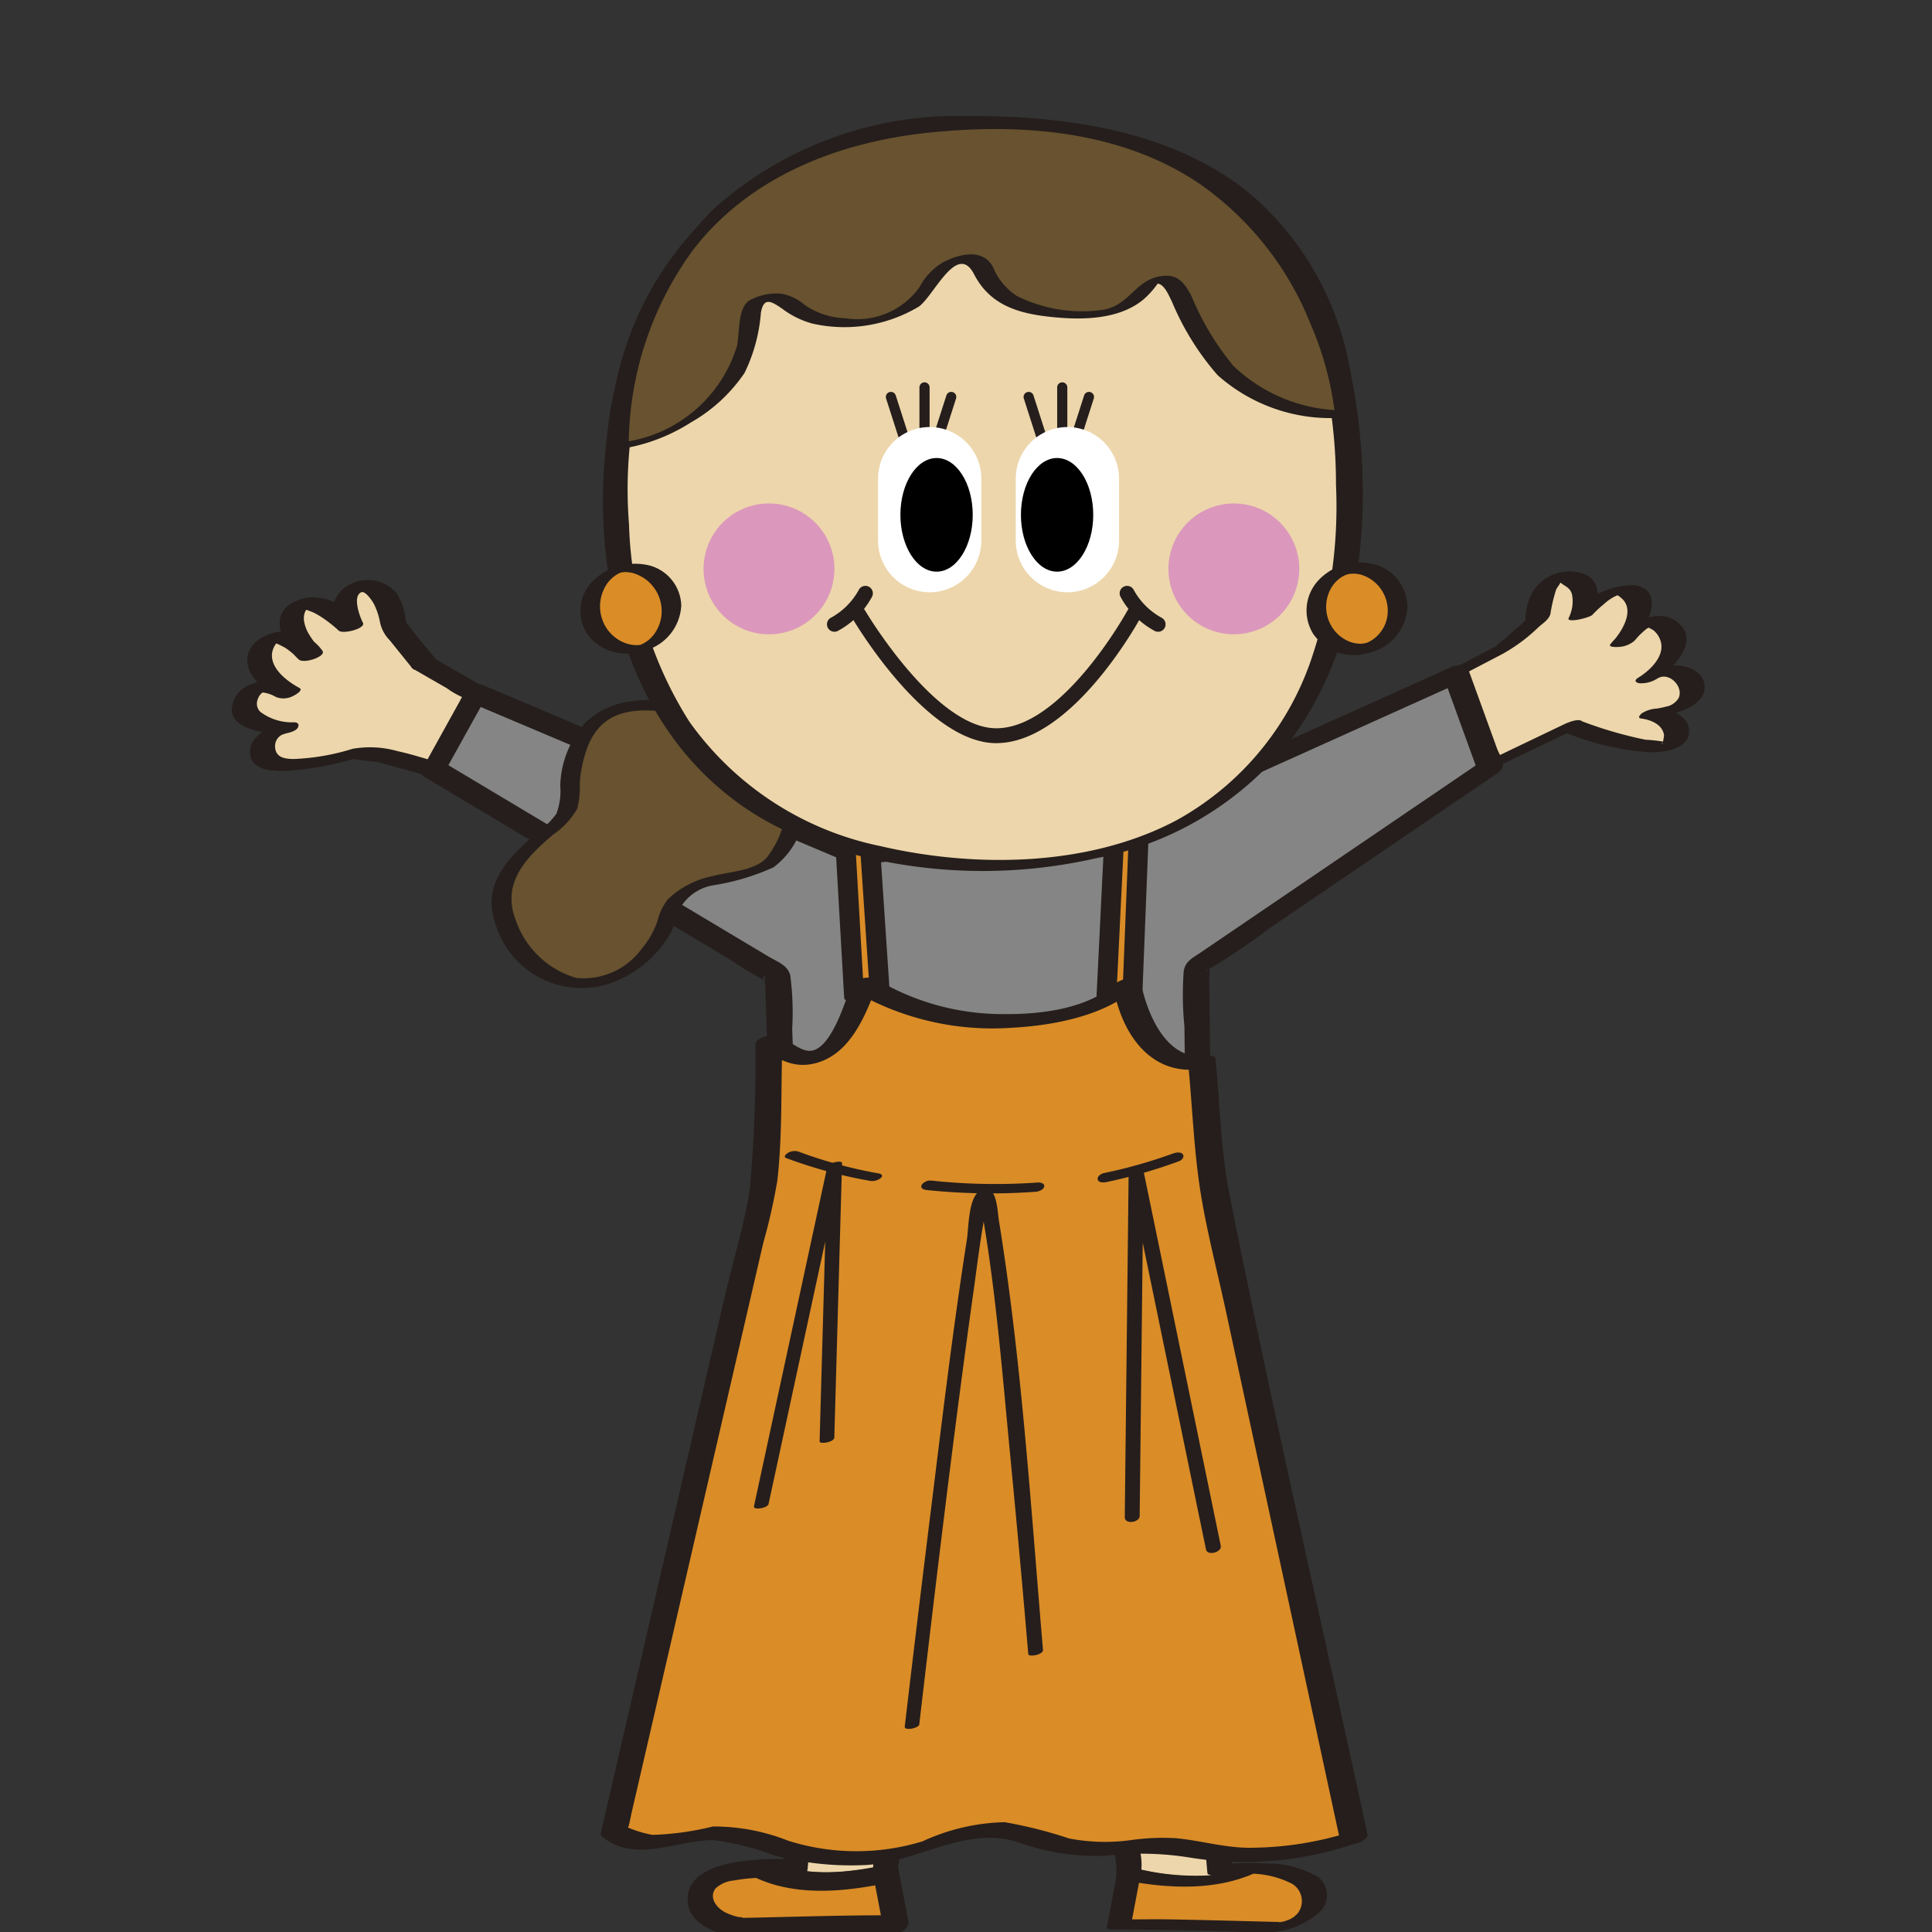 <svg xmlns="http://www.w3.org/2000/svg" xmlns:xlink="http://www.w3.org/1999/xlink" width="100" height="100" viewBox="0 0 100 100">
  <rect x="0" y="0" width="100" height="100" fill="#333333" stroke="none"/>
  <defs>
    <clipPath id="clip-path">
      <rect id="長方形_3293" data-name="長方形 3293" width="100" height="100" transform="translate(987.137 1070.962)" fill="#fff"/>
    </clipPath>
    <clipPath id="clip-path-2">
      <rect id="長方形_3289" data-name="長方形 3289" width="76.235" height="94.241" transform="translate(0 0)" fill="none"/>
    </clipPath>
  </defs>
  <g id="chara_icon" transform="translate(0 0)">
    <g id="chara_icon-2" data-name="chara_icon" transform="translate(-987.137 -1070.962)" clip-path="url(#clip-path)">
      <g id="img_04" transform="translate(999.136 1076.962)">
        <g id="グループ_5701" data-name="グループ 5701" clip-path="url(#clip-path-2)">
          <path id="パス_72398" data-name="パス 72398" d="M46.423,91.006l.045-.239L45.193,81.2h5.1l.85,9.563a15.278,15.278,0,0,1,1.728-.043c-.875.453-2.847,1.061-6.449.282" fill="#edd6ab"/>
          <path id="パス_72399" data-name="パス 72399" d="M47.064,90.9a3.049,3.049,0,0,0-.045-1.033l-.294-2.209q-.357-2.673-.713-5.346l-.171-1.282-.921.461h5.1l-.374-.114.744,8.368q.052.6.106,1.2c.012.129.3.12.374.114a13.563,13.563,0,0,1,1.587-.045l.034-.4a4.736,4.736,0,0,1-1.66.439,12.731,12.731,0,0,1-3.88-.311,1.41,1.41,0,0,0-.908.155c-.108.057-.451.315-.148.378,2.383.5,5.111.709,7.357-.436.2-.1.434-.389.034-.4a15.966,15.966,0,0,0-1.869.043l.374.114q-.371-4.185-.743-8.368-.054-.6-.107-1.2c-.011-.133-.3-.114-.374-.114h-5.1c-.2,0-.963.149-.921.461l1.135,8.513a4.725,4.725,0,0,1,.1,1.222c-.066.348,1.216.136,1.282-.212" fill="#251e1c"/>
          <path id="パス_72400" data-name="パス 72400" d="M52.872,90.723c1.29.042,2.871.281,3.117,1.182.425,1.559-1.984,1.842-1.984,1.842l-5.95-.142H45.929l.494-2.6c3.6.779,5.574.171,6.449-.282" fill="#da8c27"/>
          <path id="パス_72401" data-name="パス 72401" d="M52.451,90.984a4.857,4.857,0,0,1,2.427.52,1.044,1.044,0,0,1,.33,1.479,1.211,1.211,0,0,1-.5.382c-.047.021-.209.075-.169.063-.045.013-.091.025-.136.036-.148.037.078-.019-.059.013-.3.07-.059-.055.074.009a.776.776,0,0,0-.241-.006c-1.855-.044-3.71-.1-5.565-.132-.753-.015-1.507,0-2.261,0l.218.145q.246-1.3.494-2.6l-1.171.364c2.374.5,5.116.69,7.353-.45.162-.082.387-.205.161-.329-.206-.114-.721.073-.9.167a4.424,4.424,0,0,1-1.664.439,13.025,13.025,0,0,1-3.88-.324c-.225-.047-1.112.056-1.171.364q-.248,1.3-.494,2.6c-.025.128.114.145.217.145,1.819,0,3.633.036,5.451.08.869.02,1.747.082,2.616.062a4.105,4.105,0,0,0,2.807-1.125,1.2,1.2,0,0,0-.192-1.756,5.292,5.292,0,0,0-2.9-.665,1.563,1.563,0,0,0-.916.246c-.182.137-.2.266.074.276" fill="#251e1c"/>
          <path id="パス_72402" data-name="パス 72402" d="M33.871,91.006l-.045-.239L35.1,81.2H30l-.85,9.563a15.278,15.278,0,0,0-1.728-.043c.875.453,2.847,1.061,6.449.282" fill="#edd6ab"/>
          <path id="パス_72403" data-name="パス 72403" d="M34.519,90.832c-.008-.042-.039-.26-.037-.156,0,.081,0,.048,0,.027,0-.053.013-.107.021-.158.033-.21.057-.422.085-.632q.15-1.131.3-2.261l.7-5.244q.084-.624.167-1.248c.045-.339-.35-.451-.606-.451h-5.1c-.286,0-.682.226-.71.538L28.6,89.615q-.053.6-.106,1.2l.877-.533a16.422,16.422,0,0,0-1.9-.049c-.511.013-1.026.637-.422.946,2.093,1.067,4.742.76,6.943.295.272-.057.6-.33.523-.638-.082-.329-.512-.346-.772-.291-1.9.4-4.15.651-5.954-.269q-.211.472-.422.945a13.539,13.539,0,0,1,1.56.039c.328.03.842-.134.877-.533l.744-8.367q.052-.6.106-1.2l-.709.538h5.1l-.606-.451q-.573,4.3-1.147,8.606a4.062,4.062,0,0,0-.072,1.326c.118.625,1.416.291,1.3-.347" fill="#251e1c"/>
          <path id="パス_72404" data-name="パス 72404" d="M27.423,90.723c-1.29.042-2.871.281-3.117,1.182-.425,1.559,1.984,1.842,1.984,1.842l5.95-.142h2.126L33.872,91c-3.6.779-5.574.171-6.449-.282" fill="#da8c27"/>
          <path id="パス_72405" data-name="パス 72405" d="M27.481,90.25c-1.33.05-4.172.358-3.864,2.322.165,1.048,1.5,1.555,2.434,1.643a19.883,19.883,0,0,0,2.315-.045l3.473-.083c.823-.02,1.646-.008,2.469-.008.32,0,.776-.278.706-.647l-.495-2.6c-.061-.324-.535-.318-.766-.269-1.83.386-4.176.63-5.83-.213a.876.876,0,0,0-.929.078c-.187.144-.368.516-.07.668,2.158,1.1,4.782.834,7.066.352l-.766-.269.494,2.6.706-.647c-1.486,0-2.968.021-4.454.056l-3.114.074c-.134,0-.269,0-.4.01-.216.011.075.023.028,0a.84.84,0,0,0-.266-.049,3.266,3.266,0,0,1-.664-.231c-.435-.218-.886-.751-.52-1.244a1.611,1.611,0,0,1,.954-.414,8.416,8.416,0,0,1,1.38-.139c.735-.028,1-.979.116-.946" fill="#251e1c"/>
          <path id="パス_72406" data-name="パス 72406" d="M69.35,31.578s5.049,1.884,5.387.713-1.254-1.356-1.254-1.356,2.657-.3,2-1.583-2.189-.255-2.189-.255,2.065-1.272,1.1-2.494S72,27.231,72,27.231s1.491-1.54.589-2.453-2.75,1.092-2.75,1.092.806-1.722-.675-2-1.56,2.138-1.56,2.138l-1.563,1.413-3.226,1.685,2.361,4.465Z" fill="#edd6ab"/>
          <path id="パス_72407" data-name="パス 72407" d="M68.818,31.83a13.931,13.931,0,0,0,4.611,1.111c.662,0,1.875-.14,1.988-.965.11-.8-.728-1.207-1.4-1.293L73.2,31.2c.874-.1,2.885-.418,3.024-1.525.1-.83-.81-1.258-1.5-1.227a3.942,3.942,0,0,0-1.933.632c-.221.145-.147.248.077.286a1.55,1.55,0,0,0,.916-.245c.923-.579,2.291-2.069.943-2.991-1.1-.75-2.7.356-3.374,1.218-.136.174.417.141.439.138a1.383,1.383,0,0,0,.787-.3c.676-.71,1.664-2.669.012-2.9a4.3,4.3,0,0,0-3.346,1.628l1.225-.161c.321-.7.389-1.689-.45-2.035a2.227,2.227,0,0,0-2.8,1.134,3.1,3.1,0,0,0-.26,1.162c.006.2-.027.125.021.069a5.162,5.162,0,0,1-.478.432l-.6.538c-.09.081-.407.276-.433.392,0-.021.3-.16.045-.036-.183.087-.36.187-.539.281l-2.548,1.331c-.049.025-.33.154-.274.261q1.18,2.232,2.362,4.464c.141.267.841,0,1.021-.086l4.176-2c.2-.1.346-.193.158-.339s-.744.087-.906.165l-4.175,2,1.021-.086L63.46,28.937l-.274.261,2.548-1.33a8.778,8.778,0,0,0,1.9-1.406c.228-.2.528-.386.614-.676a8.506,8.506,0,0,1,.294-1.257c.061-.132.169-.248.226-.376a.944.944,0,0,1,.138-.13q-.5.1-.125.14c.261.214.5.252.591.624a1.9,1.9,0,0,1-.178,1.2c-.129.284,1.087-.012,1.226-.161a6.188,6.188,0,0,1,.6-.558,2.581,2.581,0,0,1,.555-.392c.158-.068.125-.111.357.09.732.633-.019,1.789-.522,2.317l1.225-.161c-.074.095.129-.144.156-.173a4.54,4.54,0,0,1,.435-.4c.063-.052.254-.1.135-.1-.158-.01.161.128.205.162a1.133,1.133,0,0,1,.424.737c.09.725-.635,1.382-1.195,1.733l.993.041c.577-.38,1.372.4,1.1,1.007a.962.962,0,0,1-.666.449c-.126.037-.253.058-.382.084-.073.015-.313.042-.077.014a1.6,1.6,0,0,0-.777.242c-.08.067-.264.243-.035.273.5.063,1.122.315,1.181.883a3.061,3.061,0,0,1-.089.445c-.145-.139.465,0,.177-.107a7.26,7.26,0,0,0-1.042-.123,20.923,20.923,0,0,1-3.3-.959c-.289-.108-1.446.362-1.064.5" fill="#251e1c"/>
          <path id="パス_72408" data-name="パス 72408" d="M32.5,38.3,12.613,29.891l-2.179,3.926L28.246,44.463,29,66.111h21.2l-.282-22.073L65.122,33.7l-1.738-4.79L46.31,36.6Z" fill="#858585"/>
          <path id="パス_72409" data-name="パス 72409" d="M32.871,37.866l-17.356-7.34-2.527-1.069a.862.862,0,0,0-.993.362L9.816,33.745a.338.338,0,0,0,.118.444l15.821,9.456a18.7,18.7,0,0,0,1.988,1.188c-.508-.221-.056-.446-.148-.186a1.358,1.358,0,0,0,.013.386q.029.786.055,1.574l.384,10.964.3,8.59c.012.335.3.42.6.42h21.2c.248,0,.718-.219.714-.521q-.113-8.848-.226-17.7-.024-1.846-.047-3.693a2.011,2.011,0,0,0-.009-.649c.126.24-.465.383.121.072a34.46,34.46,0,0,0,3.056-2.079l4.709-3.2,7.086-4.82c.133-.09.282-.293.219-.466q-.868-2.394-1.738-4.79c-.135-.373-.642-.335-.933-.2l-12.881,5.8-3.091,1.392c-.282.127-.587.237-.858.386-.344.19-.185.051.048.025-2.205.254-4.406.542-6.609.813l-7.153.88c-.714.088-1,1.05-.117.941,4.524-.557,9.118-.917,13.612-1.675a15.938,15.938,0,0,0,3.607-1.5l8.263-3.722,5.75-2.59-.933-.2q.869,2.394,1.738,4.789l.219-.466L50.159,43.294c-.43.292-.8.447-.889.971a16.694,16.694,0,0,0,.036,2.862q.071,5.537.142,11.073.051,3.981.1,7.961l.715-.521h-21.2l.6.42q-.328-9.4-.658-18.809a14.789,14.789,0,0,0-.1-2.762c-.132-.543-.683-.711-1.161-1l-9.077-5.425-7.733-4.622c.04.148.079.3.119.444l2.179-3.926-.993.362,17.356,7.34,2.527,1.069c.54.228,1.5-.548.749-.868" fill="#251e1c"/>
          <path id="パス_72410" data-name="パス 72410" d="M9.958,28.363,8.383,26.408s-.231-2.4-1.692-2.036-.548,2.034-.548,2.034-1.97-1.883-2.813-.917.741,2.412.741,2.412-1.539-1.758-2.428-.478S2.9,29.844,2.9,29.844,1.3,28.911.727,30.236s2.1,1.454,2.1,1.454-1.577.285-1.166,1.432,4.857-.165,4.857-.165l1.54.2,2.382.661,2.179-3.926Z" fill="#edd6ab"/>
          <path id="パス_72411" data-name="パス 72411" d="M10.564,28.128c-.49-.608-1.005-1.2-1.472-1.827a.884.884,0,0,1-.086-.106c-.031-.067.045.087.02.005-.032-.1-.033-.227-.055-.335a3.279,3.279,0,0,0-.448-1.172,1.983,1.983,0,0,0-2.829-.149,1.571,1.571,0,0,0-.2,2.035l1.255-.408c-.894-.847-2.124-1.594-3.373-1.088-1.539.624-.826,2.207.088,3.052.262.242,1.482-.167,1.213-.469a2.37,2.37,0,0,0-3.442-.438c-1.072,1.061.04,2.3,1.054,2.85a1.046,1.046,0,0,0,.844-.036c.073-.029.6-.3.369-.433C2.441,29,.26,29.042.012,30.582c-.18,1.119,1.623,1.369,2.4,1.409l.516-.592c-.753.144-1.959.559-1.986,1.483-.03,1.054,1.285,1.048,2.035,1.007a16.215,16.215,0,0,0,3.195-.567,3.014,3.014,0,0,0,.35-.095c.23-.094-.685-.035-.259.052.443.091.905.1,1.352.176,0,0-.135-.032-.007,0,.084.022.167.047.251.07l.8.223,1.247.346a1.155,1.155,0,0,0,1.168-.378l2.179-3.926a.112.112,0,0,0-.036-.134l-2.656-1.529a1.034,1.034,0,0,0-.844.037c-.074.029-.6.3-.369.432l1.78,1.025a4.39,4.39,0,0,0,.815.469c.11.032.04-.108,0-.056a2.145,2.145,0,0,0-.138.248L9.791,33.917l1.168-.377c-.79-.22-1.581-.487-2.382-.661a5.2,5.2,0,0,0-2.331-.12,11.614,11.614,0,0,1-3.06.527c-.438-.007-.905-.071-.945-.6a.66.66,0,0,1,.354-.654c.054-.031.357-.1.12-.055.189-.036.591-.115.7-.312.089-.162.016-.27-.183-.28a2.706,2.706,0,0,1-1.756-.54.588.588,0,0,1-.172-.513A.94.94,0,0,1,1.437,30c.1-.16.276-.181.054-.167a1.763,1.763,0,0,1,.8.247L3.5,29.609c-.609-.33-1.466-.963-1.422-1.737a.938.938,0,0,1,.1-.37.759.759,0,0,1,.145-.219q.282-.224-.178-.02c.008-.058.584.244.626.272a3.519,3.519,0,0,1,.689.6l1.213-.469a3.7,3.7,0,0,1-.646-.782,2.032,2.032,0,0,1-.276-.667,1.045,1.045,0,0,1-.008-.39.935.935,0,0,1,.08-.224q.213-.2-.027-.11c-.144.015-.164.028-.059.037a1.1,1.1,0,0,1,.15.04c.122.055.253.091.374.152a4.363,4.363,0,0,1,.614.381,6.383,6.383,0,0,1,.657.537c.214.2,1.415-.106,1.254-.408s-.561-1.38-.08-1.578c.2-.082.551.427.64.59a3.492,3.492,0,0,1,.318.93,1.853,1.853,0,0,0,.506.962L9.351,28.6c.228.284,1.467-.153,1.213-.469" fill="#251e1c"/>
          <path id="パス_72412" data-name="パス 72412" d="M31.67,36.17,32.2,45.5l1.334-.133-.667-10Z" fill="#da8c27"/>
          <path id="パス_72413" data-name="パス 72413" d="M31.162,36.306q.232,4.074.466,8.149.033.592.067,1.185c.011.183.332.213.454.2l1.333-.133c.253-.025.582-.179.563-.473q-.292-4.374-.583-8.747l-.084-1.254c-.023-.353-.688-.164-.836-.065l-1.2.8c-.176.118-.257.334-.067.476A.715.715,0,0,0,32,36.371l1.2-.8-.837-.064q.291,4.373.583,8.747l.084,1.254.562-.473-1.333.133.453.2-.465-8.148q-.034-.594-.068-1.186c-.023-.408-1.042-.181-1.016.272" fill="#251e1c"/>
          <path id="パス_72414" data-name="パス 72414" d="M45.729,36.229l-.458,9.338,1.34.009.4-10.015Z" fill="#da8c27"/>
          <path id="パス_72415" data-name="パス 72415" d="M45.213,36.264q-.2,4.092-.4,8.183L44.755,45.6c-.013.268.256.349.474.351l1.34.008c.214,0,.548-.177.557-.42q.174-4.377.346-8.755.025-.63.05-1.26c.015-.38-.494-.409-.744-.278l-1.278.668c-.612.32-.064.9.457.626l1.278-.668-.744-.278q-.173,4.377-.346,8.755l-.05,1.26.557-.42-1.34-.009.474.35.4-8.182q.027-.577.056-1.156c.027-.542-1.008-.408-1.031.07" fill="#251e1c"/>
          <path id="パス_72416" data-name="パス 72416" d="M58.073,89.109,50.859,55.667l-.645-6.675c-3.075.532-3.875-4.021-3.875-4.021s-2,1.884-6.534,1.884a13.87,13.87,0,0,1-7.068-1.884c-2,5.652-3.784,3.478-4.934,2.983l-.269,7.357L19.8,88.773s1.2,1.1,4,.314,3.467.942,8.267,1.1,5.468-2.512,9.335-1.1,5.423-.056,7.867.555a17.413,17.413,0,0,0,8.8-.533" fill="#da8c27"/>
          <path id="パス_72417" data-name="パス 72417" d="M58.776,88.92C56.4,77.9,53.843,66.913,51.645,55.86c-.458-2.3-.5-4.725-.728-7.057-.02-.213-.477-.177-.6-.162-1.975.251-2.991-2.28-3.279-3.859-.078-.421-1.086-.057-1.259.1-1.439,1.321-3.851,1.617-5.695,1.607a12.77,12.77,0,0,1-6.695-1.785,1.094,1.094,0,0,0-1.355.364c-.278.757-1.042,3.328-2.127,3.323-.513,0-1.091-.551-1.543-.759-.258-.119-1.25.019-1.264.418a73.029,73.029,0,0,1-.28,7.405c-.264,1.872-.868,3.756-1.293,5.6Q22.99,72.047,20.45,83.04L19.1,88.871a.155.155,0,0,0,.044.166c1.677,1.453,3.955.176,5.805.21a13.7,13.7,0,0,1,3.115.786,15.535,15.535,0,0,0,4.741.5c2.707-.144,5.175-2.042,7.861-1.19a12.1,12.1,0,0,0,4.576.71,15.816,15.816,0,0,1,4.253.08,17.716,17.716,0,0,0,8.842-.779c.933-.323.075-.71-.534-.5a17.412,17.412,0,0,1-5.182.786c-1.3-.012-2.487-.377-3.761-.495a11.658,11.658,0,0,0-2.331.1,9.84,9.84,0,0,1-3.194-.087,23.212,23.212,0,0,0-3.331-.842,10.66,10.66,0,0,0-4.254.992,11.727,11.727,0,0,1-6.946-.03,10.45,10.45,0,0,0-3.906-.739,14.778,14.778,0,0,1-3.123.434,5.965,5.965,0,0,1-1.292-.389c.049.1.164-.556.2-.715l6.828-29.551a29.871,29.871,0,0,0,.724-3.21c.275-2.384.178-4.864.265-7.263l-1.264.418c.97.448,1.7,1.041,2.842.8,1.939-.411,2.751-2.552,3.356-4.2l-1.355.363A14.241,14.241,0,0,0,40.4,47.194c2.145-.116,4.845-.617,6.5-2.137l-1.259.1c.424,2.316,1.875,4.511,4.472,4.182l-.6-.161c.217,2.253.292,4.574.673,6.805.339,1.99.855,3.967,1.281,5.94l4.677,21.682q.613,2.845,1.228,5.69c.092.428,1.5.08,1.405-.377" fill="#251e1c"/>
          <path id="パス_72418" data-name="パス 72418" d="M45.263,55.186a26.955,26.955,0,0,0,3.77-1.083c.134-.049.291-.216.189-.358s-.374-.089-.512-.038a25.586,25.586,0,0,1-3.572,1.012c-.14.029-.36.165-.319.335s.315.159.444.132" fill="#251e1c"/>
          <path id="パス_72419" data-name="パス 72419" d="M35.931,55.592a32.009,32.009,0,0,0,5.691.093c.143-.011.409-.107.428-.278s-.21-.208-.339-.2a30.964,30.964,0,0,1-5.5-.1.551.551,0,0,0-.5.218c-.085.166.074.248.217.263" fill="#251e1c"/>
          <path id="パス_72420" data-name="パス 72420" d="M28.7,53.944a24.634,24.634,0,0,0,4.343,1.179.71.71,0,0,0,.539-.144c.117-.1.093-.2-.063-.235A23.8,23.8,0,0,1,29.31,53.6a.679.679,0,0,0-.537.08c-.089.052-.244.2-.076.264" fill="#251e1c"/>
          <path id="パス_72421" data-name="パス 72421" d="M27.781,71.847q1.663-7.7,3.326-15.407l.474-2.195-.758.162-.4,14.2c-.005.161.754.048.762-.2q.2-7.1.4-14.2c.005-.178-.72-.022-.759.161L27.5,69.771l-.474,2.195c-.046.217.709.1.756-.119" fill="#251e1c"/>
          <path id="パス_72422" data-name="パス 72422" d="M35.582,83.248c.887-7.554,1.782-15.111,2.841-22.643.2-1.445.371-2.915.684-4.343.019-.087.142-.387.112-.465-.073-.183-.532-.019-.576.17a5.09,5.09,0,0,0,.272,1.259c.67,4.016.989,8.107,1.379,12.158q.494,5.109.93,10.226c.015.181.782.034.762-.205C41.357,72,40.889,64.489,39.7,57.146c-.076-.467-.1-2.032-.971-1.52-.614.362-.585,1.917-.681,2.527-.734,4.691-1.294,9.412-1.878,14.123q-.687,5.544-1.34,11.092c-.028.233.731.088.755-.12" fill="#251e1c"/>
          <path id="パス_72423" data-name="パス 72423" d="M51.186,74q-1.75-8.491-3.5-16.982l-.5-2.42c-.066-.32-.763-.161-.767.133q-.087,7.79-.175,15.577-.012,1.113-.025,2.225c0,.389.767.271.771-.062q.087-7.79.175-15.577.012-1.113.025-2.225l-.766.133,3.5,16.983q.249,1.209.5,2.419c.071.342.834.147.762-.2" fill="#251e1c"/>
          <path id="パス_72424" data-name="パス 72424" d="M31.164,26.064s-3.869-3.1-6.565-.743c-2.926,2.561-.028,5.381-2.378,5.213-1.28-.091-4.755-.457-4.755,5.03,0,1.666-5.856,3.082-2.46,7.61,2.83,3.773,7.018.679,7.581-1.756.537-2.322,4.459-1.751,5.488-2.927,2.561-2.927-.732-6.036,4.024-7.683,3.325-1.151.209-5.43-.935-4.744" fill="#68522f"/>
          <path id="パス_72425" data-name="パス 72425" d="M31.638,25.873a6.767,6.767,0,0,0-5.676-1.54,4.535,4.535,0,0,0-3.094,2.817,4.849,4.849,0,0,0-.192,1.761c.013.3.183,1.215-.061,1.368-.143.089-.7-.043-.87-.046a6.371,6.371,0,0,0-1.21.085,4.2,4.2,0,0,0-2.2,1.049A5.074,5.074,0,0,0,17,34.659a3.347,3.347,0,0,1-.2,1.46,3.74,3.74,0,0,1-.819.828c-1.451,1.244-3.076,2.662-2.361,4.782a4.647,4.647,0,0,0,6.4,2.995,5.855,5.855,0,0,0,2.663-2.381c.245-.432.315-.891.517-1.332a2.443,2.443,0,0,1,1.735-1.191,12.058,12.058,0,0,0,3.1-.927,4.051,4.051,0,0,0,1.621-2.95c.164-1.256-.116-2.737.738-3.8.943-1.17,2.924-1.039,3.548-2.521.7-1.665-1.164-4.629-3.091-3.687-.608.3.31.4.616.25-.3.146-.063.1.158.239a2.494,2.494,0,0,1,.416.352,3.7,3.7,0,0,1,.816,1.252,1.821,1.821,0,0,1-.956,2.6,4.948,4.948,0,0,0-2.728,1.958,5.782,5.782,0,0,0-.461,2.605A4.869,4.869,0,0,1,27.682,38.4c-.649.688-1.9.708-2.776.943a4.65,4.65,0,0,0-2.322,1.192,2.814,2.814,0,0,0-.542,1.1,4.4,4.4,0,0,1-.822,1.467,3.722,3.722,0,0,1-3.4,1.514A4.712,4.712,0,0,1,14.7,41.639c-.761-1.949.547-3.264,1.928-4.438a4.05,4.05,0,0,0,1.255-1.354,4.66,4.66,0,0,0,.126-1.331,6.758,6.758,0,0,1,.4-1.843c.621-1.6,1.86-1.976,3.424-1.889.687.038,1.672-.024,1.881-.834a4.173,4.173,0,0,0-.017-1.222,4.248,4.248,0,0,1,.361-2.155c1.407-2.819,4.647-1.891,6.632-.318.26.2,1.19-.19.948-.382" fill="#251e1c"/>
          <path id="パス_72426" data-name="パス 72426" d="M37.6.281C25.147.4,19.862,9.969,19.862,19.695s4.645,19.028,19.492,19.028,18.458-10.6,18.458-18.542S56.464.1,37.6.281" fill="#edd6ab"/>
          <path id="パス_72427" data-name="パス 72427" d="M37.872,0A18.961,18.961,0,0,0,24.951,4.8,19.565,19.565,0,0,0,19.4,16.748c-.971,8.16,1.713,17.026,9.766,20.487a26.392,26.392,0,0,0,15.54,1.193,16.84,16.84,0,0,0,10.183-6.233c3.9-5.307,4.281-12.851,2.977-19.122A15.448,15.448,0,0,0,52.6,3.939C48.489.668,42.956-.022,37.872,0c-.377,0-1.407.565-.55.561,4.528-.021,9.357.595,13.192,3.193a14.176,14.176,0,0,1,5.412,7.28,26.786,26.786,0,0,1,1.225,8.053,24.614,24.614,0,0,1-1.322,9.163A15.041,15.041,0,0,1,48.9,36.456c-4.544,2.411-10.422,2.481-15.339,1.336a16.091,16.091,0,0,1-9.887-6.451,20.155,20.155,0,0,1-3.115-10.189A22.776,22.776,0,0,1,23.606,7.829C26.635,2.984,31.71.66,37.322.562c.375-.006,1.406-.576.55-.561" fill="#251e1c"/>
          <path id="パス_72428" data-name="パス 72428" d="M22.759,25.506a2.1,2.1,0,1,1-2.1-2.1,2.1,2.1,0,0,1,2.1,2.1" fill="#da8c27"/>
          <path id="パス_72429" data-name="パス 72429" d="M22.251,25.642a2.058,2.058,0,0,1-.349,1.122,1.633,1.633,0,0,1-.723.6.265.265,0,0,1-.079.019,1.592,1.592,0,0,1-.206.009,1.772,1.772,0,0,1-.552-.115,2.013,2.013,0,0,1-.9-.694,2.066,2.066,0,0,1-.124-2.2,1.689,1.689,0,0,1,.746-.719c.018-.008.088-.031.118-.039-.054.015.074-.01.105-.012a1.588,1.588,0,0,1,.517.062,2.045,2.045,0,0,1,1.444,1.962c0,.18,1.02.026,1.016-.272a2.215,2.215,0,0,0-1.6-2.084,3.133,3.133,0,0,0-3.072.887,2.2,2.2,0,0,0-.2,2.64,2.487,2.487,0,0,0,2.691.928,2.55,2.55,0,0,0,2.178-2.371c0-.172-1.012-.031-1.016.272" fill="#251e1c"/>
          <path id="パス_72430" data-name="パス 72430" d="M60.338,25.506a2.1,2.1,0,1,1-2.1-2.1,2.1,2.1,0,0,1,2.1,2.1" fill="#da8c27"/>
          <path id="パス_72431" data-name="パス 72431" d="M59.83,25.568a1.8,1.8,0,0,1-1.069,1.7c.081-.028-.2.044-.112.029a1.37,1.37,0,0,1-.218.022,1.559,1.559,0,0,1-.516-.084,1.891,1.891,0,0,1-.862-.626A1.956,1.956,0,0,1,56.9,24.44a1.735,1.735,0,0,1,.314-.394,1.688,1.688,0,0,1,.143-.12c.037-.027.077-.051.116-.075-.006,0,.143-.074.081-.045a.94.94,0,0,1,.379-.108,1.587,1.587,0,0,1,.505.044,1.951,1.951,0,0,1,1.393,1.9c0,.214.466.152.577.122.191-.052.442-.168.439-.394a2.3,2.3,0,0,0-1.653-2.144,2.942,2.942,0,0,0-3.014.88,2.294,2.294,0,0,0-.21,2.7,2.552,2.552,0,0,0,2.737,1.022,2.584,2.584,0,0,0,2.14-2.386c0-.224-.265-.242-.439-.221-.149.018-.574.133-.577.347" fill="#251e1c"/>
          <path id="パス_72432" data-name="パス 72432" d="M35.854,16.366a.263.263,0,0,1-.263-.263v-2.05a.263.263,0,1,1,.526,0V16.1a.263.263,0,0,1-.263.263" fill="#251e1c"/>
          <path id="パス_72433" data-name="パス 72433" d="M34.741,16.762a.262.262,0,0,1-.25-.183l-.626-1.952a.262.262,0,1,1,.5-.16l.626,1.952a.261.261,0,0,1-.17.33.248.248,0,0,1-.08.013" fill="#251e1c"/>
          <path id="パス_72434" data-name="パス 72434" d="M36.61,16.762a.248.248,0,0,1-.08-.013.261.261,0,0,1-.17-.33l.626-1.952a.262.262,0,1,1,.5.16l-.626,1.952a.262.262,0,0,1-.25.183" fill="#251e1c"/>
          <path id="パス_72435" data-name="パス 72435" d="M36.121,24.658h0a2.681,2.681,0,0,1-2.673-2.673V18.777a2.673,2.673,0,1,1,5.346,0v3.208a2.681,2.681,0,0,1-2.673,2.673" fill="#fff"/>
          <path id="パス_72436" data-name="パス 72436" d="M38.349,20.648c0,1.624-.838,2.941-1.871,2.941s-1.872-1.317-1.872-2.941.838-2.941,1.872-2.941,1.871,1.317,1.871,2.941"/>
          <path id="パス_72437" data-name="パス 72437" d="M42.983,16.366a.263.263,0,0,1-.263-.263v-2.05a.263.263,0,1,1,.526,0V16.1a.263.263,0,0,1-.263.263" fill="#251e1c"/>
          <path id="パス_72438" data-name="パス 72438" d="M41.87,16.762a.262.262,0,0,1-.25-.183l-.626-1.952a.262.262,0,0,1,.5-.16l.626,1.952a.261.261,0,0,1-.17.33.248.248,0,0,1-.08.013" fill="#251e1c"/>
          <path id="パス_72439" data-name="パス 72439" d="M43.739,16.762a.248.248,0,0,1-.08-.013.261.261,0,0,1-.17-.33l.626-1.952a.262.262,0,0,1,.5.16l-.626,1.952a.262.262,0,0,1-.25.183" fill="#251e1c"/>
          <path id="パス_72440" data-name="パス 72440" d="M43.25,24.658h0a2.681,2.681,0,0,1-2.673-2.673V18.777a2.673,2.673,0,1,1,5.346,0v3.208a2.681,2.681,0,0,1-2.673,2.673" fill="#fff"/>
          <path id="パス_72441" data-name="パス 72441" d="M44.587,20.648c0,1.624-.838,2.941-1.871,2.941s-1.872-1.317-1.872-2.941.838-2.941,1.872-2.941,1.871,1.317,1.871,2.941"/>
          <path id="パス_72442" data-name="パス 72442" d="M39.567,32.466c-3.616,0-7.307-6.222-7.462-6.487a.386.386,0,1,1,.666-.39c.035.061,3.62,6.106,6.8,6.106,3.425,0,6.757-6.035,6.79-6.1a.386.386,0,0,1,.678.369c-.145.266-3.586,6.5-7.468,6.5" fill="#251e1c"/>
          <path id="パス_72443" data-name="パス 72443" d="M31.19,26.7a.386.386,0,0,1-.172-.731,3.622,3.622,0,0,0,1.432-1.432.385.385,0,0,1,.689.346,4.346,4.346,0,0,1-1.777,1.776.375.375,0,0,1-.172.041" fill="#251e1c"/>
          <path id="パス_72444" data-name="パス 72444" d="M47.944,26.7a.382.382,0,0,1-.173-.041,4.37,4.37,0,0,1-1.776-1.776.385.385,0,0,1,.689-.346,3.64,3.64,0,0,0,1.433,1.433.385.385,0,0,1-.173.73" fill="#251e1c"/>
          <path id="パス_72445" data-name="パス 72445" d="M31.191,23.445a3.387,3.387,0,1,1-3.386-3.386,3.386,3.386,0,0,1,3.386,3.386" fill="#db98bc"/>
          <path id="パス_72446" data-name="パス 72446" d="M55.251,23.445a3.386,3.386,0,1,1-3.386-3.386,3.386,3.386,0,0,1,3.386,3.386" fill="#db98bc"/>
          <path id="パス_72447" data-name="パス 72447" d="M20.038,17.081a9.07,9.07,0,0,0,5.578-3.11c1.464-1.646,1.065-4.21,1.509-4.381,2.378-.915,1.208,1.78,6.4.914,3.292-.549,2.011-3.109,4.756-3.109,1.1,0-.124,2.376,4.614,2.827,4.9.465,3.9-2.036,5.445-1.73,1.422.283,1.327,6.943,9.283,6.943,0,0-1.216-14.414-16.534-14.916S20.311,8.3,20.038,17.081" fill="#68522f"/>
          <path id="パス_72448" data-name="パス 72448" d="M19.816,17.277a9.339,9.339,0,0,0,3.939-1.408A8.276,8.276,0,0,0,26.539,13.3a8.581,8.581,0,0,0,.846-3.112c.148-.837.538-.593,1.1-.211a4.628,4.628,0,0,0,1.555.769,7.512,7.512,0,0,0,5.527-.88c.786-.573,1.979-3.361,2.853-1.669.831,1.609,2.3,2.039,4.058,2.215,1.535.155,3.43.138,4.695-.9a4.666,4.666,0,0,0,.75-.832c.362.041.6.671.738.934a13.841,13.841,0,0,0,2.367,3.808,8.788,8.788,0,0,0,6.265,2.209c.159,0,.861-.09.839-.337A16.917,16.917,0,0,0,50.67,2.923C46.488.277,41.286-.029,36.485.476c-4.422.466-8.953,1.905-12.206,5.062a16.87,16.87,0,0,0-4.75,11.678c0,.137,1.006.016,1.016-.272A17.241,17.241,0,0,1,23.9,6.9C26.827,3.132,31.4,1.358,36.041.87c4.812-.507,9.987-.127,14.09,2.67a16.1,16.1,0,0,1,5.7,7.22,16.66,16.66,0,0,1,1.284,4.81l.839-.337a8.3,8.3,0,0,1-6.119-2.3A14.208,14.208,0,0,1,49.68,9.345c-.394-.77-.774-1.219-1.7-1.031-1.28.26-1.581,1.582-3.005,1.737a7.544,7.544,0,0,1-4.36-.742,3.265,3.265,0,0,1-1.218-1.486c-.515-.971-1.717-.7-2.6-.237a3.2,3.2,0,0,0-1.184,1.249,3.96,3.96,0,0,1-3.865,1.637,3.914,3.914,0,0,1-2.1-.69,2.585,2.585,0,0,0-1.16-.575,2.863,2.863,0,0,0-1.745.373c-.58.466-.45,1.7-.6,2.34a7.107,7.107,0,0,1-5.878,4.963c-.261.023-1.106.451-.443.394" fill="#251e1c"/>
        </g>
      </g>
    </g>
  </g>
</svg>
